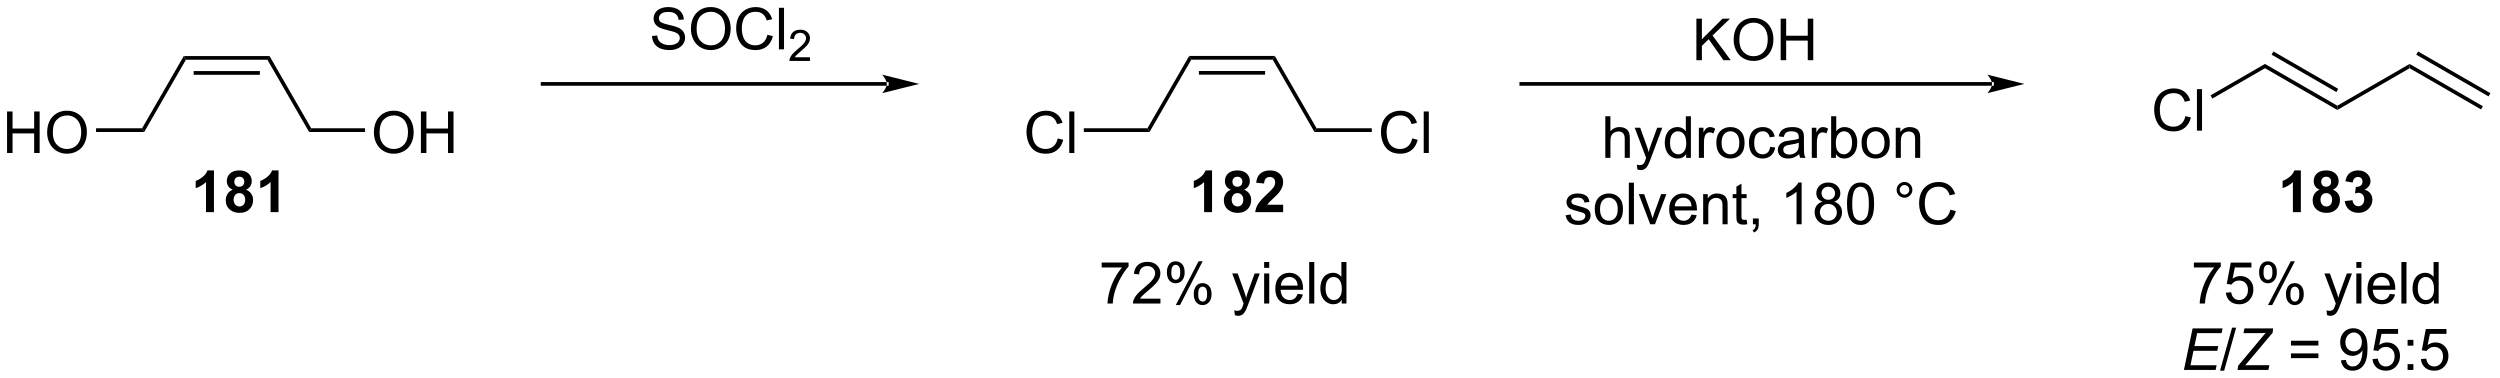 <?xml version="1.0" encoding="UTF-8"?>
<!DOCTYPE svg PUBLIC '-//W3C//DTD SVG 1.0//EN'
          'http://www.w3.org/TR/2001/REC-SVG-20010904/DTD/svg10.dtd'>
<svg stroke-dasharray="none" shape-rendering="auto" xmlns="http://www.w3.org/2000/svg" font-family="'Dialog'" text-rendering="auto" width="945" fill-opacity="1" color-interpolation="auto" color-rendering="auto" preserveAspectRatio="xMidYMid meet" font-size="12px" viewBox="0 0 945 143" fill="black" xmlns:xlink="http://www.w3.org/1999/xlink" stroke="black" image-rendering="auto" stroke-miterlimit="10" stroke-linecap="square" stroke-linejoin="miter" font-style="normal" stroke-width="1" height="143" stroke-dashoffset="0" font-weight="normal" stroke-opacity="1"
><!--Generated by the Batik Graphics2D SVG Generator--><defs id="genericDefs"
  /><g
  ><defs id="defs1"
    ><clipPath clipPathUnits="userSpaceOnUse" id="clipPath1"
      ><path d="M2.324 2.044 L356.329 2.044 L356.329 55.587 L2.324 55.587 L2.324 2.044 Z"
      /></clipPath
      ><clipPath clipPathUnits="userSpaceOnUse" id="clipPath2"
      ><path d="M0.304 25.977 L0.304 78.031 L344.466 78.031 L344.466 25.977 Z"
      /></clipPath
    ></defs
    ><g transform="scale(2.667,2.667) translate(-2.324,-2.044) matrix(1.029,0,0,1.029,2.012,-24.676)"
    ><path d="M25.93 34.198 L25.636 33.688 L37.439 33.688 L37.145 34.198 ZM26.979 36.27 L36.096 36.27 L36.096 35.76 L26.979 35.76 Z" stroke="none" clip-path="url(#clipPath2)"
    /></g
    ><g transform="matrix(2.743,0,0,2.743,-0.833,-71.254)"
    ><path d="M25.636 33.688 L25.93 34.198 L20.176 44.165 L19.881 43.655 Z" stroke="none" clip-path="url(#clipPath2)"
    /></g
    ><g transform="matrix(2.743,0,0,2.743,-0.833,-71.254)"
    ><path d="M1.276 47.06 L1.276 41.333 L2.034 41.333 L2.034 43.685 L5.01 43.685 L5.01 41.333 L5.768 41.333 L5.768 47.06 L5.01 47.06 L5.01 44.359 L2.034 44.359 L2.034 47.06 L1.276 47.06 ZM6.801 44.271 Q6.801 42.844 7.566 42.039 Q8.332 41.232 9.543 41.232 Q10.335 41.232 10.97 41.612 Q11.608 41.99 11.941 42.667 Q12.277 43.344 12.277 44.203 Q12.277 45.076 11.926 45.763 Q11.574 46.451 10.928 46.805 Q10.285 47.159 9.538 47.159 Q8.73 47.159 8.092 46.768 Q7.457 46.375 7.129 45.701 Q6.801 45.023 6.801 44.271 ZM7.582 44.281 Q7.582 45.318 8.137 45.914 Q8.694 46.508 9.535 46.508 Q10.389 46.508 10.941 45.906 Q11.496 45.305 11.496 44.201 Q11.496 43.5 11.259 42.979 Q11.022 42.458 10.566 42.172 Q10.113 41.883 9.546 41.883 Q8.741 41.883 8.16 42.438 Q7.582 42.99 7.582 44.281 Z" stroke="none" clip-path="url(#clipPath2)"
    /></g
    ><g transform="matrix(2.743,0,0,2.743,-0.833,-71.254)"
    ><path d="M19.881 43.655 L20.176 44.165 L13.539 44.165 L13.539 43.655 Z" stroke="none" clip-path="url(#clipPath2)"
    /></g
    ><g transform="matrix(2.743,0,0,2.743,-0.833,-71.254)"
    ><path d="M37.145 34.198 L37.439 33.688 L43.193 43.655 L42.899 44.165 Z" stroke="none" clip-path="url(#clipPath2)"
    /></g
    ><g transform="matrix(2.743,0,0,2.743,-0.833,-71.254)"
    ><path d="M51.831 44.271 Q51.831 42.844 52.597 42.039 Q53.363 41.232 54.574 41.232 Q55.365 41.232 56.001 41.612 Q56.639 41.99 56.972 42.667 Q57.308 43.344 57.308 44.203 Q57.308 45.076 56.956 45.763 Q56.605 46.451 55.959 46.805 Q55.316 47.159 54.568 47.159 Q53.761 47.159 53.123 46.768 Q52.488 46.375 52.16 45.701 Q51.831 45.023 51.831 44.271 ZM52.613 44.281 Q52.613 45.318 53.167 45.914 Q53.725 46.508 54.566 46.508 Q55.42 46.508 55.972 45.906 Q56.527 45.305 56.527 44.201 Q56.527 43.5 56.29 42.979 Q56.053 42.458 55.597 42.172 Q55.144 41.883 54.576 41.883 Q53.772 41.883 53.191 42.438 Q52.613 42.99 52.613 44.281 ZM58.307 47.06 L58.307 41.333 L59.065 41.333 L59.065 43.685 L62.041 43.685 L62.041 41.333 L62.799 41.333 L62.799 47.06 L62.041 47.06 L62.041 44.359 L59.065 44.359 L59.065 47.06 L58.307 47.06 Z" stroke="none" clip-path="url(#clipPath2)"
    /></g
    ><g transform="matrix(2.743,0,0,2.743,-0.833,-71.254)"
    ><path d="M42.899 44.165 L43.193 43.655 L50.601 43.655 L50.601 44.165 Z" stroke="none" clip-path="url(#clipPath2)"
    /></g
    ><g transform="matrix(2.743,0,0,2.743,-0.833,-71.254)"
    ><path d="M122.51 37.795 L122.51 37.795 L75.079 37.795 L74.824 37.795 L74.824 37.285 L75.079 37.285 L122.51 37.285 L122.766 37.285 L122.766 37.795 ZM126.975 37.54 L121.873 36.264 C121.873 36.264 122.51 36.982 122.51 37.54 C122.51 38.098 121.873 38.815 121.873 38.815 Z" stroke="none" clip-path="url(#clipPath2)"
    /></g
    ><g transform="matrix(2.743,0,0,2.743,-0.833,-71.254)"
    ><path d="M90.153 30.936 L90.869 30.874 Q90.919 31.303 91.104 31.58 Q91.291 31.856 91.682 32.025 Q92.072 32.194 92.559 32.194 Q92.994 32.194 93.325 32.067 Q93.658 31.936 93.82 31.712 Q93.981 31.488 93.981 31.223 Q93.981 30.952 93.825 30.752 Q93.669 30.551 93.309 30.413 Q93.08 30.324 92.291 30.134 Q91.502 29.944 91.184 29.777 Q90.775 29.561 90.572 29.244 Q90.372 28.926 90.372 28.53 Q90.372 28.098 90.617 27.72 Q90.864 27.343 91.335 27.147 Q91.809 26.952 92.388 26.952 Q93.025 26.952 93.51 27.158 Q93.997 27.363 94.257 27.762 Q94.52 28.16 94.541 28.663 L93.814 28.718 Q93.755 28.176 93.416 27.9 Q93.08 27.621 92.419 27.621 Q91.731 27.621 91.416 27.874 Q91.104 28.124 91.104 28.481 Q91.104 28.788 91.325 28.988 Q91.544 29.186 92.468 29.397 Q93.393 29.606 93.736 29.762 Q94.236 29.991 94.473 30.345 Q94.713 30.699 94.713 31.16 Q94.713 31.616 94.45 32.022 Q94.189 32.426 93.697 32.653 Q93.208 32.877 92.596 32.877 Q91.817 32.877 91.291 32.65 Q90.768 32.421 90.468 31.968 Q90.169 31.512 90.153 30.936 ZM95.518 29.988 Q95.518 28.561 96.283 27.757 Q97.049 26.949 98.26 26.949 Q99.052 26.949 99.687 27.33 Q100.325 27.707 100.658 28.384 Q100.994 29.061 100.994 29.921 Q100.994 30.793 100.643 31.481 Q100.291 32.168 99.645 32.522 Q99.002 32.877 98.255 32.877 Q97.447 32.877 96.809 32.486 Q96.174 32.093 95.846 31.418 Q95.518 30.741 95.518 29.988 ZM96.299 29.999 Q96.299 31.035 96.854 31.632 Q97.411 32.225 98.252 32.225 Q99.106 32.225 99.658 31.624 Q100.213 31.022 100.213 29.918 Q100.213 29.218 99.976 28.697 Q99.739 28.176 99.283 27.89 Q98.83 27.6 98.263 27.6 Q97.458 27.6 96.877 28.155 Q96.299 28.707 96.299 29.999 ZM106.055 30.77 L106.813 30.96 Q106.576 31.895 105.957 32.387 Q105.337 32.877 104.443 32.877 Q103.516 32.877 102.936 32.499 Q102.358 32.121 102.053 31.408 Q101.751 30.692 101.751 29.871 Q101.751 28.975 102.092 28.311 Q102.436 27.645 103.066 27.298 Q103.696 26.952 104.454 26.952 Q105.313 26.952 105.899 27.39 Q106.485 27.827 106.717 28.621 L105.969 28.796 Q105.772 28.171 105.391 27.887 Q105.014 27.6 104.438 27.6 Q103.779 27.6 103.334 27.918 Q102.891 28.233 102.712 28.767 Q102.532 29.301 102.532 29.866 Q102.532 30.598 102.746 31.142 Q102.959 31.686 103.407 31.957 Q103.858 32.225 104.381 32.225 Q105.016 32.225 105.457 31.858 Q105.899 31.491 106.055 30.77 ZM107.643 32.778 L107.643 27.051 L108.346 27.051 L108.346 32.778 L107.643 32.778 Z" stroke="none" clip-path="url(#clipPath2)"
    /></g
    ><g transform="matrix(2.743,0,0,2.743,-0.833,-71.254)"
    ><path d="M111.928 33.87 L111.928 34.377 L109.089 34.377 Q109.083 34.186 109.151 34.01 Q109.259 33.721 109.497 33.44 Q109.737 33.159 110.188 32.789 Q110.888 32.215 111.134 31.879 Q111.38 31.543 111.38 31.245 Q111.38 30.932 111.155 30.717 Q110.932 30.5 110.571 30.5 Q110.19 30.5 109.962 30.729 Q109.733 30.957 109.731 31.362 L109.188 31.307 Q109.245 30.7 109.608 30.383 Q109.972 30.065 110.583 30.065 Q111.202 30.065 111.561 30.409 Q111.923 30.75 111.923 31.256 Q111.923 31.514 111.817 31.764 Q111.712 32.012 111.466 32.288 Q111.222 32.563 110.653 33.043 Q110.178 33.442 110.044 33.584 Q109.909 33.727 109.821 33.87 L111.928 33.87 Z" stroke="none" clip-path="url(#clipPath2)"
    /></g
    ><g transform="matrix(2.743,0,0,2.743,-0.833,-71.254)"
    ><path d="M152.122 62.833 L152.122 62.156 L155.828 62.156 L155.828 62.703 Q155.281 63.286 154.745 64.253 Q154.208 65.216 153.914 66.234 Q153.703 66.953 153.646 67.81 L152.922 67.81 Q152.935 67.133 153.187 66.177 Q153.443 65.219 153.917 64.331 Q154.391 63.443 154.927 62.833 L152.122 62.833 ZM160.22 67.133 L160.22 67.81 L156.434 67.81 Q156.426 67.555 156.517 67.32 Q156.66 66.935 156.978 66.56 Q157.298 66.185 157.9 65.693 Q158.832 64.927 159.16 64.479 Q159.488 64.031 159.488 63.633 Q159.488 63.216 159.189 62.93 Q158.892 62.641 158.41 62.641 Q157.902 62.641 157.598 62.945 Q157.293 63.25 157.29 63.789 L156.566 63.716 Q156.642 62.906 157.126 62.484 Q157.611 62.06 158.426 62.06 Q159.251 62.06 159.73 62.518 Q160.212 62.974 160.212 63.648 Q160.212 63.992 160.071 64.326 Q159.931 64.656 159.603 65.023 Q159.277 65.391 158.519 66.031 Q157.887 66.562 157.707 66.753 Q157.527 66.943 157.41 67.133 L160.22 67.133 ZM161.107 63.458 Q161.107 62.844 161.414 62.414 Q161.724 61.984 162.31 61.984 Q162.849 61.984 163.2 62.37 Q163.555 62.755 163.555 63.5 Q163.555 64.227 163.198 64.62 Q162.841 65.013 162.318 65.013 Q161.797 65.013 161.45 64.628 Q161.107 64.24 161.107 63.458 ZM162.328 62.469 Q162.068 62.469 161.893 62.695 Q161.719 62.922 161.719 63.529 Q161.719 64.078 161.893 64.305 Q162.07 64.529 162.328 64.529 Q162.594 64.529 162.768 64.302 Q162.943 64.076 162.943 63.474 Q162.943 62.919 162.766 62.695 Q162.591 62.469 162.328 62.469 ZM162.333 68.021 L165.466 61.984 L166.036 61.984 L162.914 68.021 L162.333 68.021 ZM164.81 66.466 Q164.81 65.849 165.117 65.422 Q165.427 64.992 166.016 64.992 Q166.555 64.992 166.909 65.378 Q167.263 65.763 167.263 66.508 Q167.263 67.234 166.904 67.628 Q166.547 68.021 166.021 68.021 Q165.5 68.021 165.154 67.633 Q164.81 67.242 164.81 66.466 ZM166.036 65.477 Q165.771 65.477 165.596 65.703 Q165.422 65.93 165.422 66.537 Q165.422 67.083 165.596 67.31 Q165.773 67.537 166.031 67.537 Q166.302 67.537 166.474 67.31 Q166.648 67.083 166.648 66.482 Q166.648 65.927 166.471 65.703 Q166.297 65.477 166.036 65.477 ZM170.474 69.409 L170.396 68.747 Q170.625 68.81 170.797 68.81 Q171.031 68.81 171.172 68.732 Q171.312 68.654 171.404 68.513 Q171.469 68.409 171.617 67.99 Q171.638 67.932 171.68 67.818 L170.107 63.661 L170.864 63.661 L171.726 66.062 Q171.896 66.521 172.029 67.023 Q172.148 66.539 172.318 66.078 L173.203 63.661 L173.906 63.661 L172.328 67.88 Q172.075 68.565 171.935 68.823 Q171.747 69.169 171.505 69.331 Q171.263 69.495 170.927 69.495 Q170.724 69.495 170.474 69.409 ZM174.508 62.891 L174.508 62.083 L175.211 62.083 L175.211 62.891 L174.508 62.891 ZM174.508 67.81 L174.508 63.661 L175.211 63.661 L175.211 67.81 L174.508 67.81 ZM179.121 66.474 L179.848 66.562 Q179.676 67.201 179.209 67.552 Q178.746 67.904 178.025 67.904 Q177.113 67.904 176.579 67.344 Q176.048 66.781 176.048 65.771 Q176.048 64.724 176.587 64.146 Q177.126 63.568 177.986 63.568 Q178.816 63.568 179.342 64.135 Q179.871 64.701 179.871 65.727 Q179.871 65.789 179.868 65.914 L176.775 65.914 Q176.814 66.599 177.16 66.963 Q177.509 67.326 178.027 67.326 Q178.415 67.326 178.689 67.122 Q178.962 66.919 179.121 66.474 ZM176.814 65.336 L179.129 65.336 Q179.082 64.812 178.863 64.552 Q178.527 64.146 177.993 64.146 Q177.509 64.146 177.178 64.471 Q176.848 64.794 176.814 65.336 ZM180.716 67.81 L180.716 62.083 L181.419 62.083 L181.419 67.81 L180.716 67.81 ZM185.199 67.81 L185.199 67.287 Q184.806 67.904 184.04 67.904 Q183.543 67.904 183.126 67.63 Q182.712 67.357 182.483 66.867 Q182.254 66.375 182.254 65.74 Q182.254 65.117 182.459 64.612 Q182.668 64.107 183.082 63.839 Q183.496 63.568 184.009 63.568 Q184.384 63.568 184.676 63.727 Q184.97 63.883 185.152 64.138 L185.152 62.083 L185.853 62.083 L185.853 67.81 L185.199 67.81 ZM182.978 65.74 Q182.978 66.537 183.314 66.932 Q183.65 67.326 184.105 67.326 Q184.566 67.326 184.889 66.948 Q185.212 66.57 185.212 65.797 Q185.212 64.945 184.884 64.547 Q184.556 64.148 184.074 64.148 Q183.605 64.148 183.29 64.531 Q182.978 64.914 182.978 65.74 Z" stroke="none" clip-path="url(#clipPath2)"
    /></g
    ><g transform="matrix(2.743,0,0,2.743,-0.833,-71.254)"
    ><path d="M164.473 34.198 L164.178 33.688 L175.981 33.688 L175.687 34.198 ZM165.522 36.27 L174.638 36.27 L174.638 35.76 L165.522 35.76 Z" stroke="none" clip-path="url(#clipPath2)"
    /></g
    ><g transform="matrix(2.743,0,0,2.743,-0.833,-71.254)"
    ><path d="M164.178 33.688 L164.473 34.198 L158.718 44.165 L158.424 43.655 Z" stroke="none" clip-path="url(#clipPath2)"
    /></g
    ><g transform="matrix(2.743,0,0,2.743,-0.833,-71.254)"
    ><path d="M146.064 45.052 L146.822 45.242 Q146.585 46.177 145.965 46.669 Q145.346 47.159 144.452 47.159 Q143.525 47.159 142.945 46.781 Q142.367 46.404 142.062 45.69 Q141.76 44.974 141.76 44.154 Q141.76 43.258 142.101 42.594 Q142.445 41.927 143.075 41.581 Q143.705 41.234 144.463 41.234 Q145.322 41.234 145.908 41.672 Q146.494 42.109 146.726 42.904 L145.978 43.078 Q145.781 42.453 145.4 42.169 Q145.023 41.883 144.447 41.883 Q143.788 41.883 143.343 42.201 Q142.9 42.516 142.721 43.05 Q142.541 43.583 142.541 44.148 Q142.541 44.88 142.755 45.425 Q142.968 45.969 143.416 46.24 Q143.867 46.508 144.39 46.508 Q145.025 46.508 145.465 46.141 Q145.908 45.773 146.064 45.052 ZM147.652 47.06 L147.652 41.333 L148.355 41.333 L148.355 47.06 L147.652 47.06 Z" stroke="none" clip-path="url(#clipPath2)"
    /></g
    ><g transform="matrix(2.743,0,0,2.743,-0.833,-71.254)"
    ><path d="M158.424 43.655 L158.718 44.165 L149.657 44.165 L149.657 43.655 Z" stroke="none" clip-path="url(#clipPath2)"
    /></g
    ><g transform="matrix(2.743,0,0,2.743,-0.833,-71.254)"
    ><path d="M175.687 34.198 L175.981 33.688 L181.736 43.655 L181.441 44.165 Z" stroke="none" clip-path="url(#clipPath2)"
    /></g
    ><g transform="matrix(2.743,0,0,2.743,-0.833,-71.254)"
    ><path d="M194.912 45.052 L195.669 45.242 Q195.432 46.177 194.813 46.669 Q194.193 47.159 193.3 47.159 Q192.373 47.159 191.792 46.781 Q191.214 46.404 190.909 45.69 Q190.607 44.974 190.607 44.154 Q190.607 43.258 190.948 42.594 Q191.292 41.927 191.922 41.581 Q192.552 41.234 193.31 41.234 Q194.169 41.234 194.755 41.672 Q195.341 42.109 195.573 42.904 L194.826 43.078 Q194.628 42.453 194.248 42.169 Q193.87 41.883 193.294 41.883 Q192.636 41.883 192.19 42.201 Q191.748 42.516 191.568 43.05 Q191.388 43.583 191.388 44.148 Q191.388 44.88 191.602 45.425 Q191.815 45.969 192.263 46.24 Q192.714 46.508 193.237 46.508 Q193.873 46.508 194.313 46.141 Q194.755 45.773 194.912 45.052 ZM196.499 47.06 L196.499 41.333 L197.202 41.333 L197.202 47.06 L196.499 47.06 Z" stroke="none" clip-path="url(#clipPath2)"
    /></g
    ><g transform="matrix(2.743,0,0,2.743,-0.833,-71.254)"
    ><path d="M181.441 44.165 L181.736 43.655 L189.342 43.655 L189.342 44.165 Z" stroke="none" clip-path="url(#clipPath2)"
    /></g
    ><g transform="matrix(2.743,0,0,2.743,-0.833,-71.254)"
    ><path d="M274.815 37.795 L274.815 37.795 L209.946 37.795 L209.691 37.795 L209.691 37.285 L209.946 37.285 L274.815 37.285 L275.07 37.285 L275.07 37.795 ZM279.279 37.54 L274.177 36.264 C274.177 36.264 274.815 36.982 274.815 37.54 C274.815 38.098 274.177 38.815 274.177 38.815 Z" stroke="none" clip-path="url(#clipPath2)"
    /></g
    ><g transform="matrix(2.743,0,0,2.743,-0.833,-71.254)"
    ><path d="M234.075 34.276 L234.075 28.549 L234.833 28.549 L234.833 31.388 L237.677 28.549 L238.705 28.549 L236.302 30.87 L238.809 34.276 L237.809 34.276 L235.77 31.378 L234.833 32.292 L234.833 34.276 L234.075 34.276 ZM239.213 31.487 Q239.213 30.06 239.979 29.255 Q240.744 28.448 241.955 28.448 Q242.747 28.448 243.382 28.828 Q244.02 29.206 244.354 29.883 Q244.69 30.56 244.69 31.419 Q244.69 32.292 244.338 32.979 Q243.987 33.667 243.341 34.021 Q242.697 34.375 241.95 34.375 Q241.143 34.375 240.505 33.984 Q239.869 33.591 239.541 32.917 Q239.213 32.239 239.213 31.487 ZM239.994 31.497 Q239.994 32.534 240.549 33.13 Q241.106 33.724 241.947 33.724 Q242.802 33.724 243.354 33.122 Q243.908 32.521 243.908 31.417 Q243.908 30.716 243.671 30.195 Q243.434 29.674 242.979 29.388 Q242.526 29.099 241.958 29.099 Q241.153 29.099 240.572 29.654 Q239.994 30.206 239.994 31.497 ZM245.688 34.276 L245.688 28.549 L246.446 28.549 L246.446 30.901 L249.423 30.901 L249.423 28.549 L250.18 28.549 L250.18 34.276 L249.423 34.276 L249.423 31.576 L246.446 31.576 L246.446 34.276 L245.688 34.276 Z" stroke="none" clip-path="url(#clipPath2)"
    /></g
    ><g transform="matrix(2.743,0,0,2.743,-0.833,-71.254)"
    ><path d="M221.525 47.73 L221.525 42.003 L222.228 42.003 L222.228 44.058 Q222.72 43.487 223.47 43.487 Q223.931 43.487 224.27 43.67 Q224.611 43.849 224.757 44.17 Q224.903 44.49 224.903 45.099 L224.903 47.73 L224.2 47.73 L224.2 45.099 Q224.2 44.573 223.97 44.334 Q223.744 44.092 223.325 44.092 Q223.012 44.092 222.736 44.256 Q222.463 44.417 222.345 44.696 Q222.228 44.972 222.228 45.459 L222.228 47.73 L221.525 47.73 ZM225.943 49.329 L225.865 48.667 Q226.094 48.73 226.266 48.73 Q226.5 48.73 226.641 48.651 Q226.782 48.573 226.873 48.433 Q226.938 48.329 227.086 47.909 Q227.107 47.852 227.149 47.737 L225.576 43.581 L226.334 43.581 L227.196 45.982 Q227.365 46.441 227.498 46.943 Q227.618 46.459 227.787 45.998 L228.672 43.581 L229.375 43.581 L227.797 47.8 Q227.545 48.485 227.404 48.743 Q227.216 49.089 226.974 49.25 Q226.732 49.414 226.396 49.414 Q226.193 49.414 225.943 49.329 ZM232.664 47.73 L232.664 47.206 Q232.271 47.823 231.506 47.823 Q231.008 47.823 230.591 47.55 Q230.177 47.276 229.948 46.787 Q229.719 46.295 229.719 45.659 Q229.719 45.037 229.925 44.532 Q230.133 44.026 230.547 43.758 Q230.961 43.487 231.474 43.487 Q231.849 43.487 232.141 43.646 Q232.435 43.803 232.618 44.058 L232.618 42.003 L233.318 42.003 L233.318 47.73 L232.664 47.73 ZM230.443 45.659 Q230.443 46.456 230.779 46.852 Q231.115 47.245 231.571 47.245 Q232.032 47.245 232.355 46.868 Q232.677 46.49 232.677 45.717 Q232.677 44.865 232.349 44.467 Q232.021 44.068 231.539 44.068 Q231.071 44.068 230.756 44.451 Q230.443 44.834 230.443 45.659 ZM234.416 47.73 L234.416 43.581 L235.048 43.581 L235.048 44.209 Q235.291 43.769 235.494 43.628 Q235.7 43.487 235.947 43.487 Q236.301 43.487 236.668 43.714 L236.426 44.365 Q236.168 44.214 235.911 44.214 Q235.681 44.214 235.496 44.352 Q235.314 44.49 235.236 44.737 Q235.119 45.112 235.119 45.558 L235.119 47.73 L234.416 47.73 ZM236.825 45.654 Q236.825 44.503 237.465 43.948 Q238.002 43.487 238.77 43.487 Q239.627 43.487 240.168 44.047 Q240.713 44.607 240.713 45.597 Q240.713 46.396 240.47 46.857 Q240.231 47.316 239.772 47.571 Q239.314 47.823 238.77 47.823 Q237.9 47.823 237.361 47.266 Q236.825 46.706 236.825 45.654 ZM237.548 45.654 Q237.548 46.451 237.895 46.849 Q238.244 47.245 238.77 47.245 Q239.293 47.245 239.64 46.847 Q239.989 46.448 239.989 45.631 Q239.989 44.862 239.64 44.467 Q239.291 44.068 238.77 44.068 Q238.244 44.068 237.895 44.464 Q237.548 44.857 237.548 45.654 ZM244.243 46.209 L244.935 46.3 Q244.821 47.014 244.355 47.42 Q243.888 47.823 243.209 47.823 Q242.357 47.823 241.839 47.266 Q241.321 46.709 241.321 45.67 Q241.321 44.998 241.542 44.495 Q241.766 43.99 242.222 43.74 Q242.677 43.487 243.211 43.487 Q243.888 43.487 244.318 43.829 Q244.748 44.17 244.868 44.8 L244.185 44.904 Q244.086 44.487 243.839 44.276 Q243.591 44.066 243.24 44.066 Q242.709 44.066 242.375 44.446 Q242.045 44.826 242.045 45.651 Q242.045 46.487 242.365 46.868 Q242.685 47.245 243.201 47.245 Q243.615 47.245 243.891 46.993 Q244.17 46.737 244.243 46.209 ZM248.243 47.217 Q247.852 47.55 247.49 47.688 Q247.131 47.823 246.716 47.823 Q246.032 47.823 245.664 47.49 Q245.297 47.154 245.297 46.636 Q245.297 46.331 245.435 46.079 Q245.576 45.826 245.8 45.675 Q246.024 45.521 246.305 45.443 Q246.513 45.389 246.93 45.339 Q247.782 45.237 248.185 45.097 Q248.188 44.951 248.188 44.912 Q248.188 44.482 247.99 44.308 Q247.719 44.068 247.188 44.068 Q246.693 44.068 246.456 44.243 Q246.219 44.417 246.107 44.857 L245.42 44.764 Q245.513 44.323 245.727 44.053 Q245.943 43.779 246.349 43.633 Q246.756 43.487 247.289 43.487 Q247.821 43.487 248.151 43.612 Q248.485 43.737 248.641 43.928 Q248.797 44.115 248.86 44.404 Q248.896 44.584 248.896 45.053 L248.896 45.99 Q248.896 46.972 248.94 47.232 Q248.985 47.49 249.118 47.73 L248.383 47.73 Q248.274 47.511 248.243 47.217 ZM248.185 45.646 Q247.802 45.803 247.037 45.912 Q246.602 45.974 246.422 46.053 Q246.243 46.131 246.143 46.282 Q246.047 46.433 246.047 46.615 Q246.047 46.896 246.261 47.084 Q246.474 47.271 246.883 47.271 Q247.289 47.271 247.605 47.094 Q247.922 46.917 248.071 46.607 Q248.185 46.37 248.185 45.904 L248.185 45.646 ZM249.978 47.73 L249.978 43.581 L250.611 43.581 L250.611 44.209 Q250.853 43.769 251.056 43.628 Q251.262 43.487 251.509 43.487 Q251.864 43.487 252.231 43.714 L251.989 44.365 Q251.731 44.214 251.473 44.214 Q251.244 44.214 251.059 44.352 Q250.877 44.49 250.798 44.737 Q250.681 45.112 250.681 45.558 L250.681 47.73 L249.978 47.73 ZM253.298 47.73 L252.645 47.73 L252.645 42.003 L253.348 42.003 L253.348 44.045 Q253.793 43.487 254.486 43.487 Q254.869 43.487 255.21 43.641 Q255.551 43.795 255.772 44.076 Q255.994 44.355 256.119 44.75 Q256.244 45.144 256.244 45.592 Q256.244 46.659 255.715 47.243 Q255.189 47.823 254.45 47.823 Q253.715 47.823 253.298 47.209 L253.298 47.73 ZM253.291 45.623 Q253.291 46.37 253.494 46.701 Q253.825 47.245 254.392 47.245 Q254.853 47.245 255.189 46.844 Q255.525 46.443 255.525 45.651 Q255.525 44.839 255.202 44.454 Q254.879 44.066 254.423 44.066 Q253.963 44.066 253.627 44.467 Q253.291 44.865 253.291 45.623 ZM256.836 45.654 Q256.836 44.503 257.477 43.948 Q258.013 43.487 258.782 43.487 Q259.638 43.487 260.18 44.047 Q260.724 44.607 260.724 45.597 Q260.724 46.396 260.482 46.857 Q260.243 47.316 259.784 47.571 Q259.326 47.823 258.782 47.823 Q257.912 47.823 257.373 47.266 Q256.836 46.706 256.836 45.654 ZM257.56 45.654 Q257.56 46.451 257.907 46.849 Q258.255 47.245 258.782 47.245 Q259.305 47.245 259.651 46.847 Q260 46.448 260 45.631 Q260 44.862 259.651 44.467 Q259.302 44.068 258.782 44.068 Q258.255 44.068 257.907 44.464 Q257.56 44.857 257.56 45.654 ZM261.548 47.73 L261.548 43.581 L262.181 43.581 L262.181 44.17 Q262.637 43.487 263.502 43.487 Q263.877 43.487 264.189 43.623 Q264.504 43.756 264.661 43.974 Q264.817 44.193 264.879 44.495 Q264.918 44.691 264.918 45.178 L264.918 47.73 L264.215 47.73 L264.215 45.206 Q264.215 44.776 264.132 44.563 Q264.051 44.349 263.843 44.224 Q263.634 44.097 263.353 44.097 Q262.903 44.097 262.577 44.383 Q262.252 44.667 262.252 45.464 L262.252 47.73 L261.548 47.73 Z" stroke="none" clip-path="url(#clipPath2)"
    /></g
    ><g transform="matrix(2.743,0,0,2.743,-0.833,-71.254)"
    ><path d="M216.052 55.64 L216.748 55.531 Q216.805 55.95 217.073 56.174 Q217.341 56.395 217.821 56.395 Q218.305 56.395 218.539 56.197 Q218.774 55.999 218.774 55.734 Q218.774 55.497 218.568 55.359 Q218.422 55.265 217.849 55.122 Q217.076 54.926 216.776 54.783 Q216.477 54.64 216.323 54.39 Q216.17 54.137 216.17 53.833 Q216.17 53.554 216.295 53.32 Q216.422 53.083 216.641 52.926 Q216.805 52.804 217.089 52.721 Q217.373 52.637 217.696 52.637 Q218.185 52.637 218.552 52.778 Q218.922 52.919 219.097 53.158 Q219.274 53.398 219.341 53.801 L218.654 53.895 Q218.607 53.575 218.381 53.395 Q218.157 53.215 217.748 53.215 Q217.263 53.215 217.055 53.377 Q216.849 53.536 216.849 53.749 Q216.849 53.887 216.935 53.997 Q217.021 54.109 217.203 54.184 Q217.31 54.223 217.826 54.364 Q218.571 54.562 218.865 54.69 Q219.162 54.817 219.328 55.059 Q219.498 55.301 219.498 55.661 Q219.498 56.012 219.292 56.322 Q219.086 56.632 218.698 56.804 Q218.313 56.973 217.826 56.973 Q217.016 56.973 216.591 56.637 Q216.17 56.301 216.052 55.64 ZM220.071 54.804 Q220.071 53.653 220.711 53.098 Q221.248 52.637 222.016 52.637 Q222.873 52.637 223.414 53.197 Q223.959 53.757 223.959 54.747 Q223.959 55.546 223.716 56.007 Q223.477 56.465 223.018 56.721 Q222.56 56.973 222.016 56.973 Q221.146 56.973 220.607 56.416 Q220.071 55.856 220.071 54.804 ZM220.795 54.804 Q220.795 55.601 221.141 55.999 Q221.49 56.395 222.016 56.395 Q222.539 56.395 222.886 55.997 Q223.235 55.598 223.235 54.781 Q223.235 54.012 222.886 53.617 Q222.537 53.218 222.016 53.218 Q221.49 53.218 221.141 53.614 Q220.795 54.007 220.795 54.804 ZM224.767 56.88 L224.767 51.153 L225.47 51.153 L225.47 56.88 L224.767 56.88 ZM227.711 56.88 L226.133 52.731 L226.875 52.731 L227.766 55.215 Q227.912 55.617 228.032 56.051 Q228.125 55.723 228.295 55.262 L229.216 52.731 L229.938 52.731 L228.368 56.88 L227.711 56.88 ZM233.399 55.544 L234.125 55.632 Q233.953 56.27 233.487 56.622 Q233.024 56.973 232.302 56.973 Q231.391 56.973 230.857 56.413 Q230.326 55.851 230.326 54.84 Q230.326 53.794 230.865 53.215 Q231.404 52.637 232.263 52.637 Q233.094 52.637 233.62 53.205 Q234.149 53.77 234.149 54.796 Q234.149 54.859 234.146 54.984 L231.052 54.984 Q231.091 55.669 231.438 56.033 Q231.787 56.395 232.305 56.395 Q232.693 56.395 232.966 56.192 Q233.24 55.989 233.399 55.544 ZM231.091 54.406 L233.407 54.406 Q233.36 53.882 233.141 53.622 Q232.805 53.215 232.271 53.215 Q231.787 53.215 231.456 53.541 Q231.125 53.864 231.091 54.406 ZM235.009 56.88 L235.009 52.731 L235.642 52.731 L235.642 53.32 Q236.098 52.637 236.963 52.637 Q237.338 52.637 237.65 52.773 Q237.965 52.906 238.121 53.124 Q238.278 53.343 238.34 53.645 Q238.379 53.84 238.379 54.328 L238.379 56.88 L237.676 56.88 L237.676 54.356 Q237.676 53.926 237.593 53.713 Q237.512 53.499 237.304 53.374 Q237.095 53.247 236.814 53.247 Q236.364 53.247 236.038 53.533 Q235.713 53.817 235.713 54.614 L235.713 56.88 L235.009 56.88 ZM240.993 56.249 L241.094 56.872 Q240.797 56.934 240.563 56.934 Q240.18 56.934 239.969 56.815 Q239.758 56.692 239.672 56.494 Q239.586 56.296 239.586 55.663 L239.586 53.278 L239.071 53.278 L239.071 52.731 L239.586 52.731 L239.586 51.703 L240.287 51.281 L240.287 52.731 L240.993 52.731 L240.993 53.278 L240.287 53.278 L240.287 55.703 Q240.287 56.005 240.323 56.09 Q240.36 56.176 240.443 56.229 Q240.529 56.278 240.685 56.278 Q240.802 56.278 240.993 56.249 ZM241.864 56.88 L241.864 56.078 L242.666 56.078 L242.666 56.88 Q242.666 57.322 242.509 57.593 Q242.353 57.864 242.012 58.012 L241.817 57.713 Q242.041 57.614 242.145 57.424 Q242.252 57.236 242.262 56.88 L241.864 56.88 ZM248.58 56.88 L247.877 56.88 L247.877 52.398 Q247.621 52.64 247.21 52.882 Q246.798 53.124 246.47 53.247 L246.47 52.567 Q247.059 52.288 247.499 51.895 Q247.942 51.499 248.127 51.13 L248.58 51.13 L248.58 56.88 ZM251.461 53.773 Q251.024 53.614 250.813 53.317 Q250.602 53.02 250.602 52.606 Q250.602 51.981 251.05 51.557 Q251.5 51.13 252.248 51.13 Q252.998 51.13 253.453 51.565 Q253.912 51.999 253.912 52.624 Q253.912 53.023 253.701 53.32 Q253.493 53.614 253.068 53.773 Q253.594 53.945 253.87 54.328 Q254.146 54.71 254.146 55.242 Q254.146 55.976 253.625 56.479 Q253.107 56.979 252.258 56.979 Q251.412 56.979 250.891 56.476 Q250.373 55.973 250.373 55.223 Q250.373 54.663 250.654 54.288 Q250.938 53.911 251.461 53.773 ZM251.321 52.583 Q251.321 52.989 251.581 53.247 Q251.844 53.505 252.263 53.505 Q252.67 53.505 252.927 53.249 Q253.188 52.992 253.188 52.622 Q253.188 52.234 252.92 51.971 Q252.654 51.708 252.256 51.708 Q251.852 51.708 251.586 51.965 Q251.321 52.223 251.321 52.583 ZM251.094 55.226 Q251.094 55.528 251.237 55.809 Q251.381 56.09 251.662 56.244 Q251.943 56.398 252.266 56.398 Q252.771 56.398 253.099 56.075 Q253.427 55.749 253.427 55.249 Q253.427 54.742 253.089 54.411 Q252.75 54.078 252.243 54.078 Q251.748 54.078 251.42 54.406 Q251.094 54.734 251.094 55.226 ZM254.83 54.054 Q254.83 53.038 255.038 52.421 Q255.246 51.801 255.658 51.465 Q256.072 51.13 256.697 51.13 Q257.158 51.13 257.504 51.315 Q257.853 51.499 258.08 51.851 Q258.306 52.2 258.434 52.703 Q258.564 53.203 258.564 54.054 Q258.564 55.062 258.356 55.682 Q258.15 56.301 257.736 56.64 Q257.325 56.979 256.697 56.979 Q255.869 56.979 255.395 56.382 Q254.83 55.669 254.83 54.054 ZM255.551 54.054 Q255.551 55.465 255.882 55.932 Q256.213 56.398 256.697 56.398 Q257.181 56.398 257.509 55.929 Q257.84 55.46 257.84 54.054 Q257.84 52.64 257.509 52.176 Q257.181 51.71 256.689 51.71 Q256.205 51.71 255.916 52.122 Q255.551 52.645 255.551 54.054 ZM261.668 52.137 Q261.668 51.687 261.986 51.372 Q262.306 51.054 262.752 51.054 Q263.205 51.054 263.52 51.372 Q263.838 51.687 263.838 52.137 Q263.838 52.585 263.517 52.906 Q263.2 53.223 262.752 53.223 Q262.306 53.223 261.986 52.908 Q261.668 52.59 261.668 52.137 ZM262.095 52.137 Q262.095 52.411 262.288 52.604 Q262.481 52.796 262.754 52.796 Q263.025 52.796 263.218 52.604 Q263.411 52.411 263.411 52.137 Q263.411 51.864 263.218 51.671 Q263.025 51.476 262.754 51.476 Q262.481 51.476 262.288 51.671 Q262.095 51.864 262.095 52.137 ZM269.071 54.872 L269.828 55.062 Q269.591 55.997 268.972 56.489 Q268.352 56.979 267.459 56.979 Q266.532 56.979 265.951 56.601 Q265.373 56.223 265.068 55.51 Q264.766 54.794 264.766 53.973 Q264.766 53.078 265.107 52.413 Q265.451 51.747 266.081 51.4 Q266.711 51.054 267.469 51.054 Q268.328 51.054 268.914 51.492 Q269.5 51.929 269.732 52.723 L268.985 52.898 Q268.787 52.273 268.407 51.989 Q268.029 51.703 267.453 51.703 Q266.795 51.703 266.349 52.02 Q265.907 52.335 265.727 52.869 Q265.547 53.403 265.547 53.968 Q265.547 54.7 265.761 55.244 Q265.974 55.788 266.422 56.059 Q266.873 56.328 267.396 56.328 Q268.032 56.328 268.472 55.96 Q268.914 55.593 269.071 54.872 Z" stroke="none" clip-path="url(#clipPath2)"
    /></g
    ><g transform="matrix(2.743,0,0,2.743,-0.833,-71.254)"
    ><path d="M302.633 62.833 L302.633 62.156 L306.339 62.156 L306.339 62.703 Q305.792 63.286 305.256 64.253 Q304.719 65.216 304.425 66.234 Q304.214 66.953 304.157 67.81 L303.433 67.81 Q303.446 67.133 303.698 66.177 Q303.954 65.219 304.428 64.331 Q304.902 63.443 305.438 62.833 L302.633 62.833 ZM307.036 66.31 L307.773 66.247 Q307.856 66.787 308.153 67.057 Q308.452 67.328 308.874 67.328 Q309.382 67.328 309.734 66.945 Q310.085 66.562 310.085 65.93 Q310.085 65.328 309.747 64.982 Q309.411 64.633 308.864 64.633 Q308.523 64.633 308.249 64.789 Q307.976 64.943 307.82 65.188 L307.161 65.102 L307.715 62.161 L310.562 62.161 L310.562 62.833 L308.278 62.833 L307.968 64.372 Q308.484 64.013 309.051 64.013 Q309.801 64.013 310.317 64.534 Q310.833 65.052 310.833 65.867 Q310.833 66.646 310.379 67.211 Q309.827 67.909 308.874 67.909 Q308.093 67.909 307.598 67.471 Q307.106 67.031 307.036 66.31 ZM311.618 63.458 Q311.618 62.844 311.925 62.414 Q312.235 61.984 312.821 61.984 Q313.36 61.984 313.712 62.37 Q314.066 62.755 314.066 63.5 Q314.066 64.227 313.709 64.62 Q313.352 65.013 312.829 65.013 Q312.308 65.013 311.962 64.628 Q311.618 64.24 311.618 63.458 ZM312.839 62.469 Q312.579 62.469 312.404 62.695 Q312.23 62.922 312.23 63.529 Q312.23 64.078 312.404 64.305 Q312.581 64.529 312.839 64.529 Q313.105 64.529 313.279 64.302 Q313.454 64.076 313.454 63.474 Q313.454 62.919 313.277 62.695 Q313.102 62.469 312.839 62.469 ZM312.844 68.021 L315.977 61.984 L316.547 61.984 L313.425 68.021 L312.844 68.021 ZM315.321 66.466 Q315.321 65.849 315.628 65.422 Q315.938 64.992 316.527 64.992 Q317.066 64.992 317.42 65.378 Q317.774 65.763 317.774 66.508 Q317.774 67.234 317.415 67.628 Q317.058 68.021 316.532 68.021 Q316.011 68.021 315.665 67.633 Q315.321 67.242 315.321 66.466 ZM316.547 65.477 Q316.282 65.477 316.107 65.703 Q315.933 65.93 315.933 66.537 Q315.933 67.083 316.107 67.31 Q316.284 67.537 316.542 67.537 Q316.813 67.537 316.985 67.31 Q317.159 67.083 317.159 66.482 Q317.159 65.927 316.982 65.703 Q316.808 65.477 316.547 65.477 ZM320.985 69.409 L320.907 68.747 Q321.136 68.81 321.308 68.81 Q321.542 68.81 321.683 68.732 Q321.823 68.654 321.915 68.513 Q321.98 68.409 322.128 67.99 Q322.149 67.932 322.191 67.818 L320.618 63.661 L321.375 63.661 L322.238 66.062 Q322.407 66.521 322.54 67.023 Q322.659 66.539 322.829 66.078 L323.714 63.661 L324.417 63.661 L322.839 67.88 Q322.587 68.565 322.446 68.823 Q322.258 69.169 322.016 69.331 Q321.774 69.495 321.438 69.495 Q321.235 69.495 320.985 69.409 ZM325.019 62.891 L325.019 62.083 L325.722 62.083 L325.722 62.891 L325.019 62.891 ZM325.019 67.81 L325.019 63.661 L325.722 63.661 L325.722 67.81 L325.019 67.81 ZM329.632 66.474 L330.359 66.562 Q330.187 67.201 329.721 67.552 Q329.257 67.904 328.536 67.904 Q327.624 67.904 327.09 67.344 Q326.559 66.781 326.559 65.771 Q326.559 64.724 327.098 64.146 Q327.637 63.568 328.497 63.568 Q329.327 63.568 329.853 64.135 Q330.382 64.701 330.382 65.727 Q330.382 65.789 330.379 65.914 L327.286 65.914 Q327.325 66.599 327.671 66.963 Q328.02 67.326 328.538 67.326 Q328.926 67.326 329.2 67.122 Q329.473 66.919 329.632 66.474 ZM327.325 65.336 L329.64 65.336 Q329.593 64.812 329.374 64.552 Q329.038 64.146 328.504 64.146 Q328.02 64.146 327.689 64.471 Q327.359 64.794 327.325 65.336 ZM331.227 67.81 L331.227 62.083 L331.93 62.083 L331.93 67.81 L331.227 67.81 ZM335.71 67.81 L335.71 67.287 Q335.317 67.904 334.551 67.904 Q334.054 67.904 333.637 67.63 Q333.223 67.357 332.994 66.867 Q332.765 66.375 332.765 65.74 Q332.765 65.117 332.971 64.612 Q333.179 64.107 333.593 63.839 Q334.007 63.568 334.52 63.568 Q334.895 63.568 335.187 63.727 Q335.481 63.883 335.663 64.138 L335.663 62.083 L336.364 62.083 L336.364 67.81 L335.71 67.81 ZM333.489 65.74 Q333.489 66.537 333.825 66.932 Q334.161 67.326 334.616 67.326 Q335.077 67.326 335.4 66.948 Q335.723 66.57 335.723 65.797 Q335.723 64.945 335.395 64.547 Q335.067 64.148 334.585 64.148 Q334.116 64.148 333.801 64.531 Q333.489 64.914 333.489 65.74 Z" stroke="none" clip-path="url(#clipPath2)"
    /></g
    ><g transform="matrix(2.743,0,0,2.743,-0.833,-71.254)"
    ><path d="M301.257 76.96 L302.457 71.233 L306.59 71.233 L306.452 71.884 L303.085 71.884 L302.71 73.666 L305.991 73.666 L305.856 74.319 L302.575 74.319 L302.161 76.311 L305.765 76.311 L305.629 76.96 L301.257 76.96 Z" stroke="none" clip-path="url(#clipPath2)"
    /></g
    ><g transform="matrix(2.743,0,0,2.743,-0.833,-71.254)"
    ><path d="M306.234 77.059 L307.895 71.134 L308.458 71.134 L306.801 77.059 L306.234 77.059 Z" stroke="none" clip-path="url(#clipPath2)"
    /></g
    ><g transform="matrix(2.743,0,0,2.743,-0.833,-71.254)"
    ><path d="M308.651 76.96 L308.727 76.384 L311.594 72.96 L312.188 72.241 Q312.368 72.022 312.534 71.838 Q312.172 71.882 312.026 71.882 L311.839 71.877 L311.613 71.882 L311.391 71.884 L309.464 71.884 L309.602 71.233 L313.55 71.233 L313.485 71.83 L310.409 75.483 Q309.844 76.158 309.691 76.33 Q309.863 76.306 309.915 76.306 L313.034 76.306 L312.899 76.96 L308.651 76.96 Z" stroke="none" clip-path="url(#clipPath2)"
    /></g
    ><g transform="matrix(2.743,0,0,2.743,-0.833,-71.254)"
    ><path d="M319.792 73.593 L316.011 73.593 L316.011 72.936 L319.792 72.936 L319.792 73.593 ZM319.792 75.33 L316.011 75.33 L316.011 74.673 L319.792 74.673 L319.792 75.33 ZM322.898 75.634 L323.575 75.572 Q323.661 76.048 323.903 76.265 Q324.145 76.478 324.523 76.478 Q324.848 76.478 325.09 76.33 Q325.335 76.181 325.491 75.934 Q325.648 75.686 325.752 75.265 Q325.859 74.843 325.859 74.405 Q325.859 74.358 325.856 74.265 Q325.645 74.6 325.278 74.809 Q324.913 75.017 324.489 75.017 Q323.778 75.017 323.286 74.502 Q322.793 73.986 322.793 73.142 Q322.793 72.272 323.307 71.741 Q323.82 71.21 324.593 71.21 Q325.153 71.21 325.614 71.512 Q326.077 71.811 326.317 72.369 Q326.559 72.923 326.559 73.978 Q326.559 75.077 326.32 75.728 Q326.083 76.377 325.611 76.718 Q325.14 77.059 324.507 77.059 Q323.835 77.059 323.408 76.686 Q322.984 76.311 322.898 75.634 ZM325.778 73.108 Q325.778 72.502 325.455 72.147 Q325.132 71.791 324.679 71.791 Q324.21 71.791 323.861 72.173 Q323.515 72.556 323.515 73.166 Q323.515 73.713 323.846 74.056 Q324.176 74.397 324.661 74.397 Q325.148 74.397 325.463 74.056 Q325.778 73.713 325.778 73.108 ZM327.243 75.46 L327.98 75.397 Q328.063 75.936 328.36 76.207 Q328.659 76.478 329.081 76.478 Q329.589 76.478 329.941 76.095 Q330.292 75.713 330.292 75.08 Q330.292 74.478 329.954 74.132 Q329.618 73.783 329.071 73.783 Q328.73 73.783 328.456 73.939 Q328.183 74.093 328.027 74.338 L327.368 74.252 L327.922 71.311 L330.769 71.311 L330.769 71.983 L328.485 71.983 L328.175 73.522 Q328.691 73.163 329.258 73.163 Q330.008 73.163 330.524 73.684 Q331.04 74.202 331.04 75.017 Q331.04 75.796 330.587 76.361 Q330.034 77.059 329.081 77.059 Q328.3 77.059 327.805 76.621 Q327.313 76.181 327.243 75.46 ZM332.083 73.611 L332.083 72.811 L332.882 72.811 L332.882 73.611 L332.083 73.611 ZM332.083 76.96 L332.083 76.158 L332.882 76.158 L332.882 76.96 L332.083 76.96 ZM333.915 75.46 L334.652 75.397 Q334.735 75.936 335.032 76.207 Q335.331 76.478 335.753 76.478 Q336.261 76.478 336.613 76.095 Q336.964 75.713 336.964 75.08 Q336.964 74.478 336.625 74.132 Q336.29 73.783 335.743 73.783 Q335.402 73.783 335.128 73.939 Q334.855 74.093 334.699 74.338 L334.04 74.252 L334.594 71.311 L337.441 71.311 L337.441 71.983 L335.157 71.983 L334.847 73.522 Q335.363 73.163 335.93 73.163 Q336.68 73.163 337.196 73.684 Q337.712 74.202 337.712 75.017 Q337.712 75.796 337.258 76.361 Q336.706 77.059 335.753 77.059 Q334.972 77.059 334.477 76.621 Q333.985 76.181 333.915 75.46 Z" stroke="none" clip-path="url(#clipPath2)"
    /></g
    ><g transform="matrix(2.743,0,0,2.743,-0.833,-71.254)"
    ><path d="M301.465 41.979 L302.223 42.169 Q301.986 43.104 301.366 43.596 Q300.746 44.085 299.853 44.085 Q298.926 44.085 298.345 43.708 Q297.767 43.33 297.462 42.617 Q297.16 41.901 297.16 41.08 Q297.16 40.184 297.501 39.52 Q297.845 38.854 298.475 38.507 Q299.105 38.161 299.863 38.161 Q300.723 38.161 301.308 38.598 Q301.894 39.036 302.126 39.83 L301.379 40.005 Q301.181 39.38 300.801 39.096 Q300.423 38.809 299.848 38.809 Q299.189 38.809 298.743 39.127 Q298.301 39.442 298.121 39.976 Q297.941 40.51 297.941 41.075 Q297.941 41.807 298.155 42.351 Q298.368 42.895 298.816 43.166 Q299.267 43.434 299.79 43.434 Q300.426 43.434 300.866 43.067 Q301.308 42.7 301.465 41.979 ZM303.052 43.986 L303.052 38.26 L303.755 38.26 L303.755 43.986 L303.052 43.986 Z" stroke="none" clip-path="url(#clipPath2)"
    /></g
    ><g transform="matrix(2.743,0,0,2.743,-0.833,-71.254)"
    ><path d="M305.185 39.559 L304.93 39.117 L312.43 34.788 L312.43 35.377 Z" stroke="none" clip-path="url(#clipPath2)"
    /></g
    ><g transform="matrix(2.743,0,0,2.743,-0.833,-71.254)"
    ><path d="M312.43 35.377 L312.43 34.788 L322.396 40.542 L322.396 41.131 ZM313.338 33.509 L322.269 38.665 L322.524 38.224 L313.593 33.067 Z" stroke="none" clip-path="url(#clipPath2)"
    /></g
    ><g transform="matrix(2.743,0,0,2.743,-0.833,-71.254)"
    ><path d="M322.396 41.131 L322.396 40.542 L332.363 34.788 L332.363 35.377 Z" stroke="none" clip-path="url(#clipPath2)"
    /></g
    ><g transform="matrix(2.743,0,0,2.743,-0.833,-71.254)"
    ><path d="M332.363 35.377 L332.363 34.788 L342.457 40.615 L342.202 41.057 ZM333.271 33.509 L343.238 39.263 L343.493 38.822 L333.526 33.067 Z" stroke="none" clip-path="url(#clipPath2)"
    /></g
    ><g transform="matrix(2.743,0,0,2.743,-0.833,-71.254)"
    ><path d="M317.373 55.21 L316.276 55.21 L316.276 51.072 Q315.675 51.635 314.857 51.906 L314.857 50.908 Q315.287 50.768 315.789 50.377 Q316.295 49.984 316.482 49.46 L317.373 49.46 L317.373 55.21 ZM319.955 52.119 Q319.53 51.94 319.335 51.627 Q319.142 51.312 319.142 50.937 Q319.142 50.296 319.59 49.88 Q320.038 49.46 320.861 49.46 Q321.679 49.46 322.129 49.88 Q322.58 50.296 322.58 50.937 Q322.58 51.335 322.371 51.645 Q322.166 51.955 321.791 52.119 Q322.267 52.312 322.515 52.679 Q322.765 53.046 322.765 53.525 Q322.765 54.32 322.257 54.817 Q321.752 55.312 320.913 55.312 Q320.132 55.312 319.611 54.9 Q318.999 54.416 318.999 53.572 Q318.999 53.109 319.228 52.721 Q319.46 52.33 319.955 52.119 ZM320.181 51.015 Q320.181 51.343 320.366 51.528 Q320.554 51.71 320.861 51.71 Q321.173 51.71 321.361 51.525 Q321.548 51.338 321.548 51.01 Q321.548 50.703 321.364 50.518 Q321.179 50.33 320.874 50.33 Q320.556 50.33 320.369 50.518 Q320.181 50.705 320.181 51.015 ZM320.08 53.468 Q320.08 53.921 320.312 54.176 Q320.546 54.429 320.892 54.429 Q321.233 54.429 321.455 54.184 Q321.679 53.94 321.679 53.478 Q321.679 53.078 321.452 52.833 Q321.226 52.588 320.877 52.588 Q320.476 52.588 320.278 52.867 Q320.08 53.143 320.08 53.468 ZM323.425 53.69 L324.487 53.562 Q324.537 53.968 324.758 54.184 Q324.982 54.398 325.3 54.398 Q325.638 54.398 325.87 54.14 Q326.104 53.882 326.104 53.445 Q326.104 53.031 325.881 52.788 Q325.659 52.546 325.339 52.546 Q325.128 52.546 324.834 52.627 L324.956 51.734 Q325.401 51.744 325.636 51.541 Q325.87 51.335 325.87 50.994 Q325.87 50.705 325.698 50.533 Q325.526 50.361 325.24 50.361 Q324.959 50.361 324.758 50.557 Q324.56 50.752 324.519 51.127 L323.506 50.955 Q323.612 50.437 323.823 50.127 Q324.037 49.815 324.417 49.637 Q324.8 49.46 325.271 49.46 Q326.081 49.46 326.568 49.976 Q326.972 50.398 326.972 50.929 Q326.972 51.682 326.146 52.132 Q326.638 52.236 326.933 52.603 Q327.229 52.971 327.229 53.492 Q327.229 54.244 326.677 54.778 Q326.128 55.309 325.308 55.309 Q324.529 55.309 324.016 54.861 Q323.506 54.413 323.425 53.69 Z" stroke="none" clip-path="url(#clipPath2)"
    /></g
    ><g transform="matrix(2.743,0,0,2.743,-0.833,-71.254)"
    ><path d="M167.331 55.21 L166.235 55.21 L166.235 51.072 Q165.633 51.635 164.816 51.906 L164.816 50.908 Q165.245 50.768 165.748 50.377 Q166.253 49.984 166.441 49.46 L167.331 49.46 L167.331 55.21 ZM169.913 52.119 Q169.489 51.94 169.294 51.627 Q169.101 51.312 169.101 50.937 Q169.101 50.296 169.549 49.88 Q169.997 49.46 170.82 49.46 Q171.637 49.46 172.088 49.88 Q172.538 50.296 172.538 50.937 Q172.538 51.335 172.33 51.645 Q172.124 51.955 171.749 52.119 Q172.226 52.312 172.473 52.679 Q172.723 53.046 172.723 53.525 Q172.723 54.32 172.215 54.817 Q171.71 55.312 170.872 55.312 Q170.09 55.312 169.57 54.9 Q168.958 54.416 168.958 53.572 Q168.958 53.109 169.187 52.721 Q169.419 52.33 169.913 52.119 ZM170.14 51.015 Q170.14 51.343 170.325 51.528 Q170.512 51.71 170.82 51.71 Q171.132 51.71 171.32 51.525 Q171.507 51.338 171.507 51.01 Q171.507 50.703 171.322 50.518 Q171.137 50.33 170.833 50.33 Q170.515 50.33 170.327 50.518 Q170.14 50.705 170.14 51.015 ZM170.038 53.468 Q170.038 53.921 170.27 54.176 Q170.505 54.429 170.851 54.429 Q171.192 54.429 171.413 54.184 Q171.637 53.94 171.637 53.478 Q171.637 53.078 171.411 52.833 Q171.184 52.588 170.835 52.588 Q170.434 52.588 170.236 52.867 Q170.038 53.143 170.038 53.468 ZM177.128 54.19 L177.128 55.21 L173.282 55.21 Q173.344 54.632 173.657 54.114 Q173.969 53.596 174.891 52.742 Q175.633 52.049 175.8 51.804 Q176.027 51.463 176.027 51.132 Q176.027 50.765 175.829 50.567 Q175.633 50.369 175.285 50.369 Q174.941 50.369 174.738 50.578 Q174.535 50.783 174.503 51.265 L173.41 51.156 Q173.508 50.249 174.024 49.856 Q174.54 49.46 175.313 49.46 Q176.16 49.46 176.644 49.919 Q177.128 50.374 177.128 51.054 Q177.128 51.44 176.99 51.791 Q176.852 52.14 176.55 52.523 Q176.352 52.775 175.831 53.252 Q175.313 53.728 175.173 53.885 Q175.035 54.041 174.948 54.19 L177.128 54.19 Z" stroke="none" clip-path="url(#clipPath2)"
    /></g
    ><g transform="matrix(2.743,0,0,2.743,-0.833,-71.254)"
    ><path d="M29.788 55.21 L28.692 55.21 L28.692 51.072 Q28.09 51.635 27.272 51.906 L27.272 50.908 Q27.702 50.768 28.205 50.377 Q28.71 49.984 28.897 49.46 L29.788 49.46 L29.788 55.21 ZM32.37 52.119 Q31.945 51.94 31.75 51.627 Q31.558 51.312 31.558 50.937 Q31.558 50.296 32.005 49.88 Q32.453 49.46 33.276 49.46 Q34.094 49.46 34.544 49.88 Q34.995 50.296 34.995 50.937 Q34.995 51.335 34.787 51.645 Q34.581 51.955 34.206 52.119 Q34.682 52.312 34.93 52.679 Q35.18 53.046 35.18 53.525 Q35.18 54.32 34.672 54.817 Q34.167 55.312 33.328 55.312 Q32.547 55.312 32.026 54.9 Q31.414 54.416 31.414 53.572 Q31.414 53.109 31.643 52.721 Q31.875 52.33 32.37 52.119 ZM32.596 51.015 Q32.596 51.343 32.781 51.528 Q32.969 51.71 33.276 51.71 Q33.589 51.71 33.776 51.525 Q33.964 51.338 33.964 51.01 Q33.964 50.703 33.779 50.518 Q33.594 50.33 33.289 50.33 Q32.971 50.33 32.784 50.518 Q32.596 50.705 32.596 51.015 ZM32.495 53.468 Q32.495 53.921 32.727 54.176 Q32.961 54.429 33.307 54.429 Q33.649 54.429 33.87 54.184 Q34.094 53.94 34.094 53.478 Q34.094 53.078 33.867 52.833 Q33.641 52.588 33.292 52.588 Q32.891 52.588 32.693 52.867 Q32.495 53.143 32.495 53.468 ZM38.686 55.21 L37.59 55.21 L37.59 51.072 Q36.989 51.635 36.171 51.906 L36.171 50.908 Q36.6 50.768 37.103 50.377 Q37.608 49.984 37.796 49.46 L38.686 49.46 L38.686 55.21 Z" stroke="none" clip-path="url(#clipPath2)"
    /></g
  ></g
></svg
>
